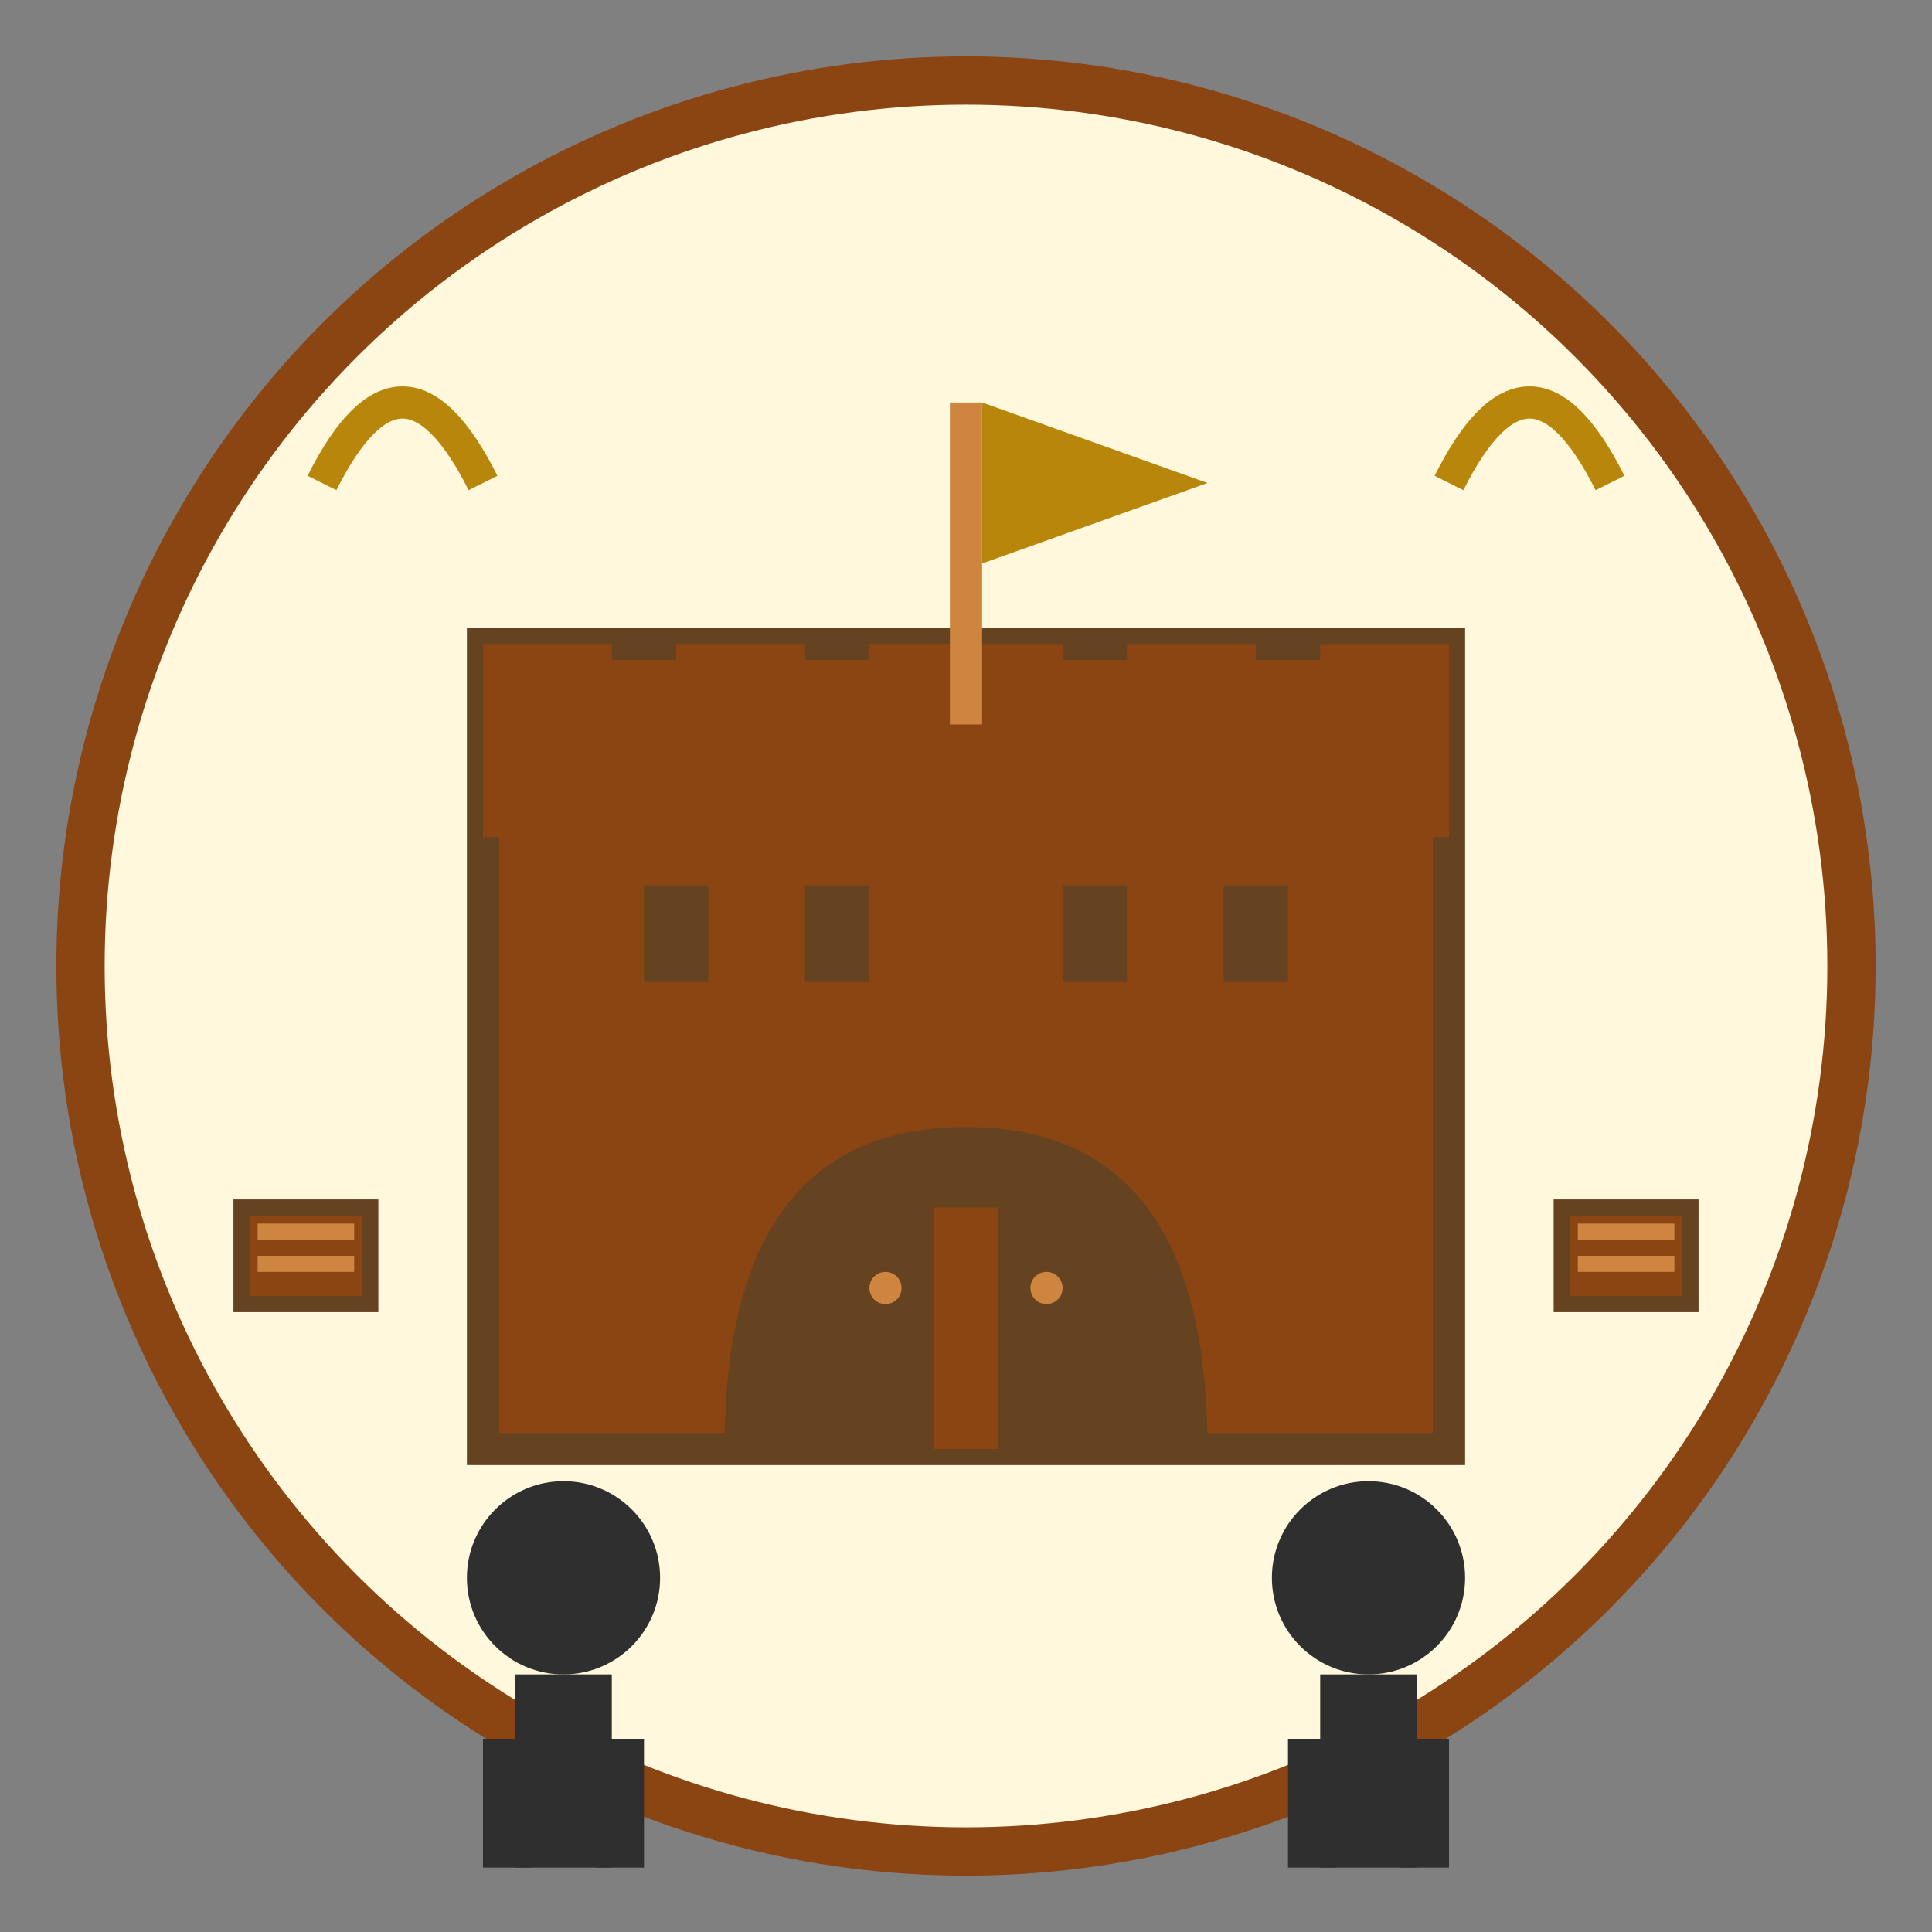 <svg width="120" height="120" viewBox="0 0 120 120" fill="none" xmlns="http://www.w3.org/2000/svg">
  <rect x="0" y="0" width="120" height="120" fill="#808080" stroke="none"/>
  <!-- Background circle -->
  <circle cx="60" cy="60" r="55" fill="#FFF8DC" stroke="#8B4513" stroke-width="3"/>
  
  <!-- Castle tower -->
  <rect x="30" y="40" width="60" height="50" fill="#8B4513" stroke="#654321" stroke-width="2"/>
  
  <!-- Tower battlements -->
  <rect x="30" y="40" width="8" height="12" fill="#8B4513"/>
  <rect x="42" y="40" width="8" height="12" fill="#8B4513"/>
  <rect x="54" y="40" width="12" height="12" fill="#8B4513"/>
  <rect x="70" y="40" width="8" height="12" fill="#8B4513"/>
  <rect x="82" y="40" width="8" height="12" fill="#8B4513"/>
  
  <!-- Castle gate -->
  <path d="M45 90 Q45 70 60 70 Q75 70 75 90 Z" fill="#654321"/>
  
  <!-- Gate details -->
  <rect x="58" y="75" width="4" height="15" fill="#8B4513"/>
  <circle cx="55" cy="80" r="1" fill="#CD853F"/>
  <circle cx="65" cy="80" r="1" fill="#CD853F"/>
  
  <!-- Windows -->
  <rect x="40" y="55" width="4" height="6" fill="#654321"/>
  <rect x="50" y="55" width="4" height="6" fill="#654321"/>
  <rect x="66" y="55" width="4" height="6" fill="#654321"/>
  <rect x="76" y="55" width="4" height="6" fill="#654321"/>
  
  <!-- People silhouettes representing team/about -->
  <!-- Guide figure -->
  <circle cx="35" cy="98" r="6" fill="#2F2F2F"/>
  <rect x="32" y="104" width="6" height="12" fill="#2F2F2F"/>
  <rect x="30" y="108" width="3" height="8" fill="#2F2F2F"/>
  <rect x="37" y="108" width="3" height="8" fill="#2F2F2F"/>
  
  <!-- Tourist figure -->
  <circle cx="85" cy="98" r="6" fill="#2F2F2F"/>
  <rect x="82" y="104" width="6" height="12" fill="#2F2F2F"/>
  <rect x="80" y="108" width="3" height="8" fill="#2F2F2F"/>
  <rect x="87" y="108" width="3" height="8" fill="#2F2F2F"/>
  
  <!-- Flag -->
  <rect x="59" y="25" width="2" height="20" fill="#CD853F"/>
  <path d="M61 25 L61 35 L75 30 Z" fill="#B8860B"/>
  
  <!-- Decorative elements -->
  <path d="M20 30 Q25 20 30 30" stroke="#B8860B" stroke-width="2" fill="none"/>
  <path d="M90 30 Q95 20 100 30" stroke="#B8860B" stroke-width="2" fill="none"/>
  
  <!-- Knowledge/wisdom symbols (books) -->
  <rect x="15" y="75" width="8" height="6" fill="#8B4513" stroke="#654321" stroke-width="1"/>
  <rect x="16" y="76" width="6" height="1" fill="#CD853F"/>
  <rect x="16" y="78" width="6" height="1" fill="#CD853F"/>
  
  <rect x="97" y="75" width="8" height="6" fill="#8B4513" stroke="#654321" stroke-width="1"/>
  <rect x="98" y="76" width="6" height="1" fill="#CD853F"/>
  <rect x="98" y="78" width="6" height="1" fill="#CD853F"/>
</svg>

